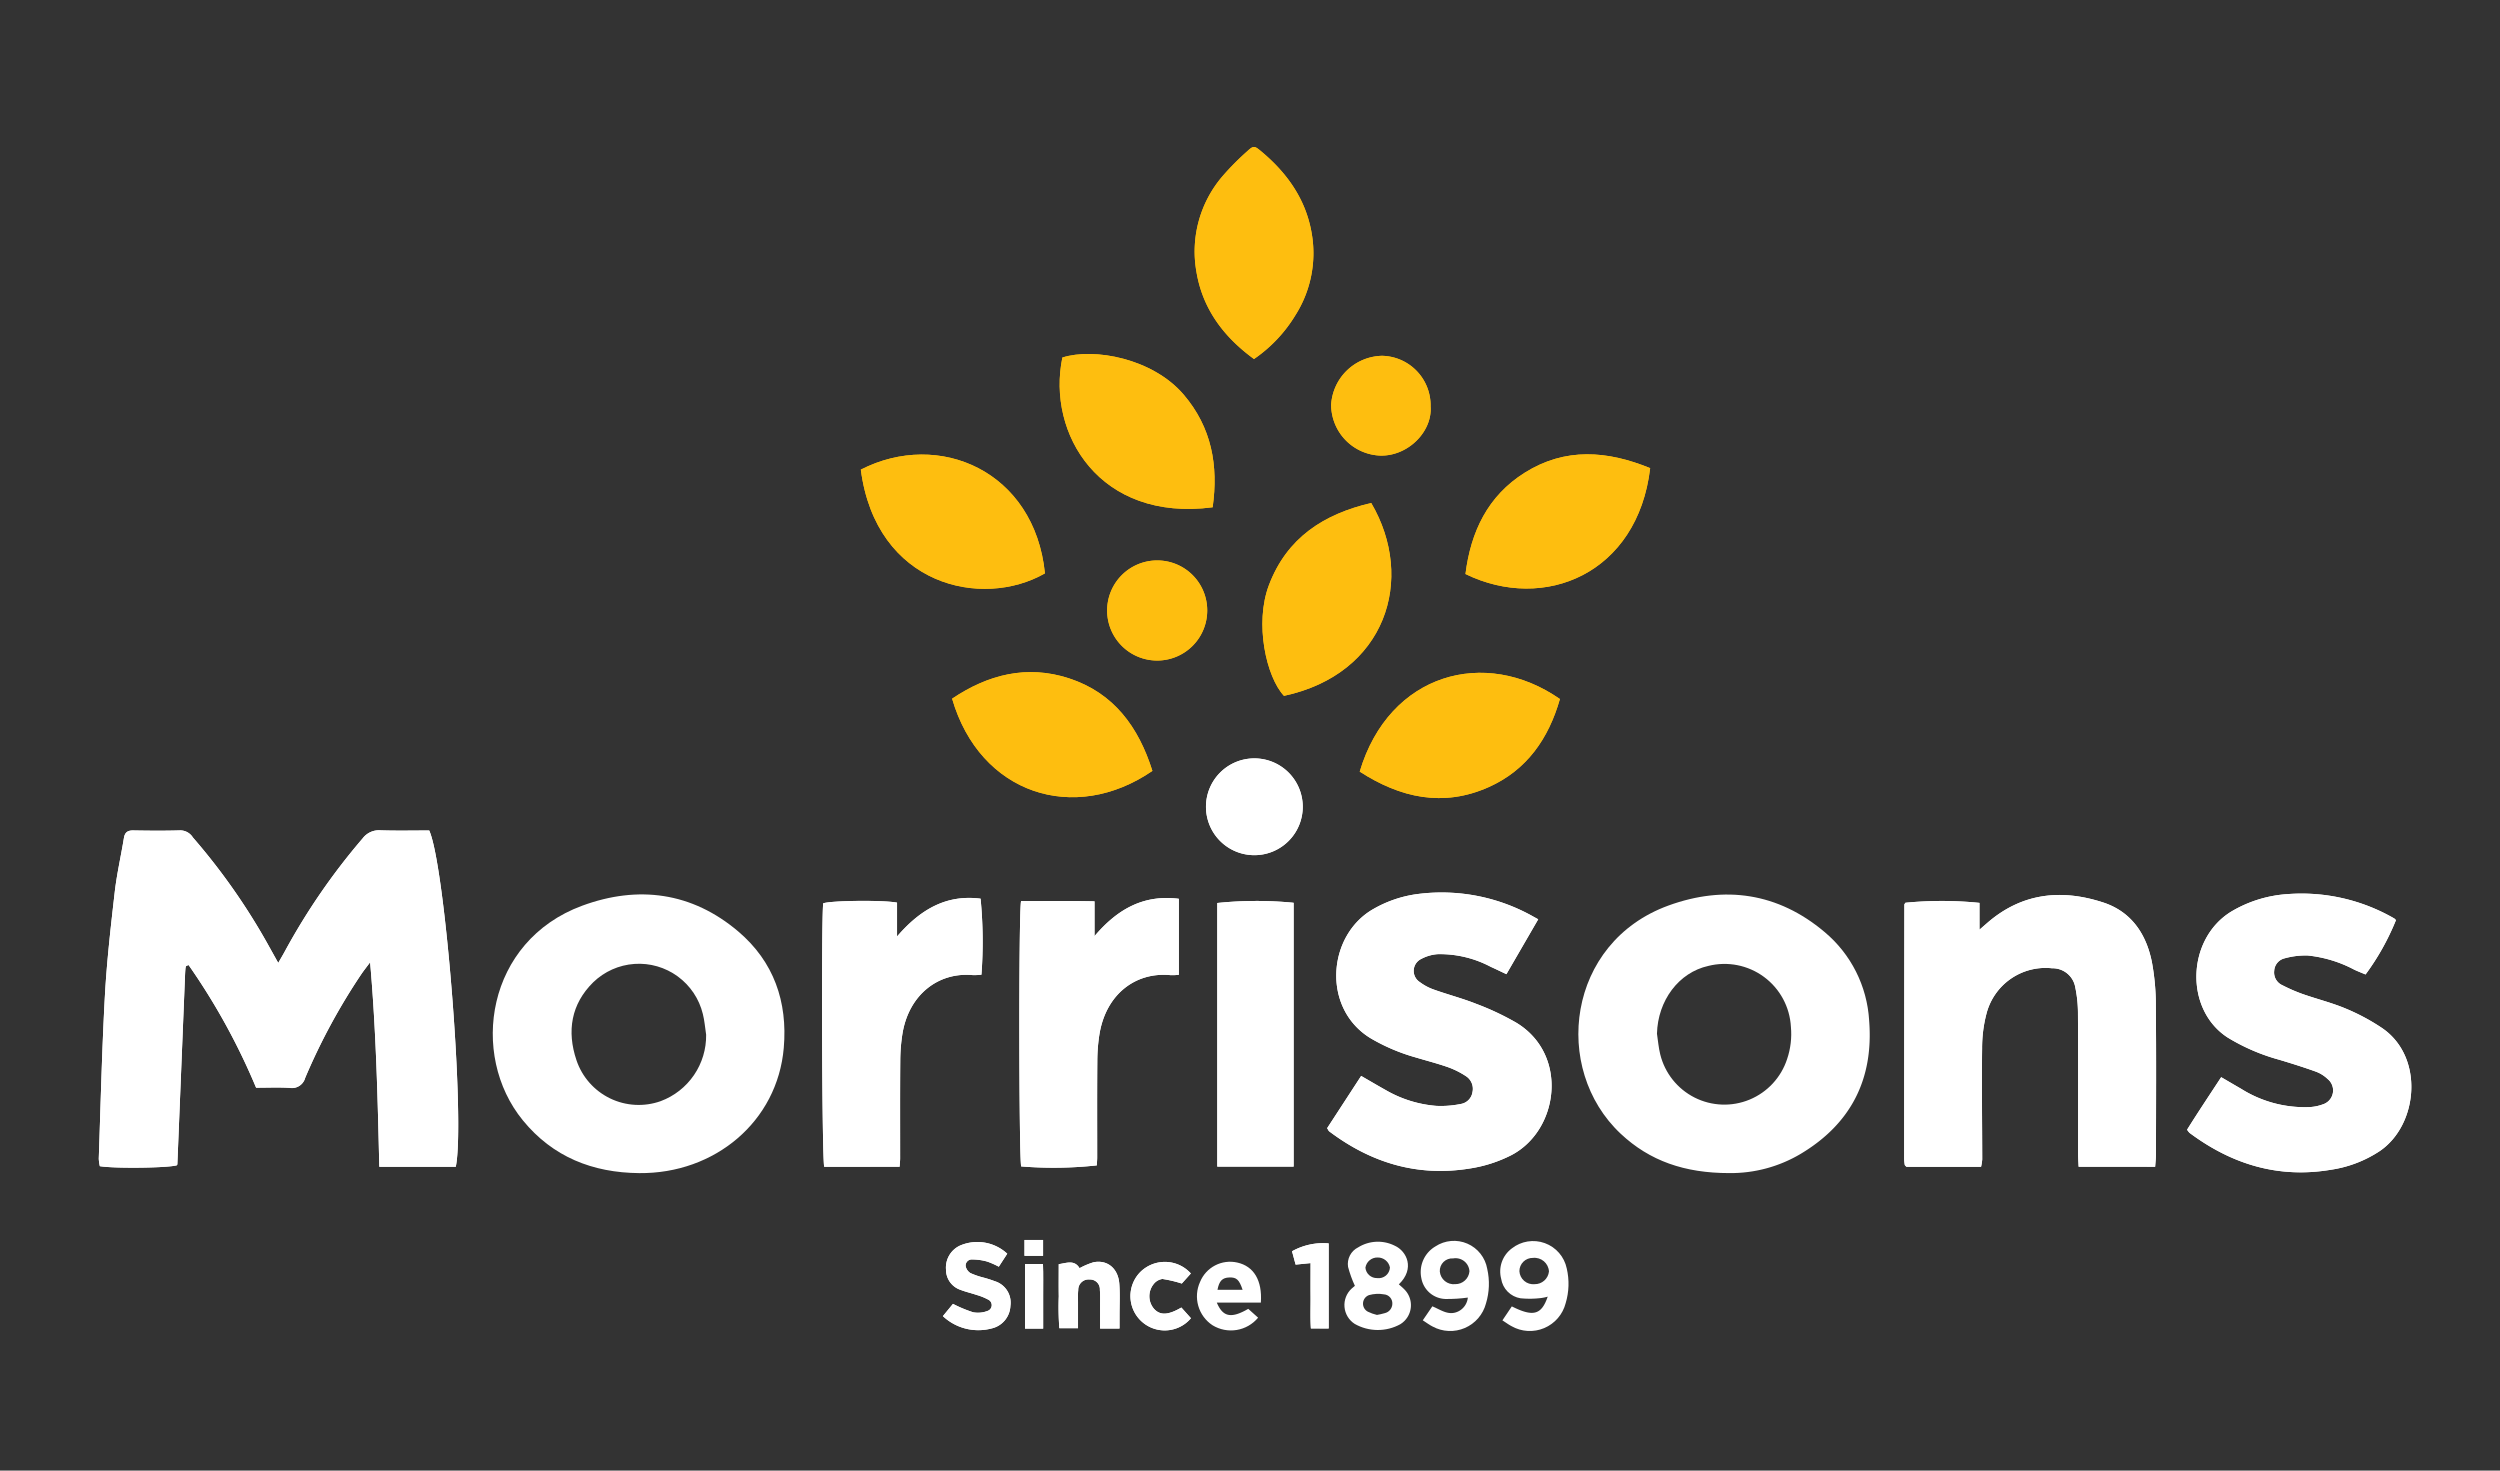 <?xml version="1.0" encoding="UTF-8"?>
<svg xmlns="http://www.w3.org/2000/svg" xmlns:xlink="http://www.w3.org/1999/xlink" width="340" height="200" viewBox="0 0 340 200">
  <rect x="0" y="0" width="340" height="200" fill="#333333" stroke="none"/>
  <defs>
    <clipPath id="clip-path">
      <path id="Path_26" data-name="Path 26" d="M202.212,374.7c-6.332-.056-11.746-2.189-15.825-7.176-7.307-8.933-4.957-24.39,8.073-29.194,7.605-2.8,14.928-1.842,21.233,3.513,4.822,4.1,6.719,9.547,6.179,15.823C221.012,367.683,212.5,374.807,202.212,374.7Zm9.1-18.83c-.145-.94-.213-1.9-.447-2.817a8.941,8.941,0,0,0-14.907-4.307c-3.005,2.959-3.611,6.647-2.279,10.6a8.926,8.926,0,0,0,11.458,5.564A9.5,9.5,0,0,0,211.314,355.875Z" transform="translate(-182.294 -336.8)" fill="none"></path>
    </clipPath>
    <clipPath id="clip-path-2">
      <path id="Path_28" data-name="Path 28" d="M665.705,374.733c-6.05,0-10.814-1.652-14.758-5.357-9.4-8.835-7.312-26.006,6.5-31.031,7.618-2.772,14.89-1.747,21.22,3.589a16.991,16.991,0,0,1,6.076,12.049c.636,7.963-2.474,14.06-9.335,18.153A18.639,18.639,0,0,1,665.705,374.733Zm-9.82-18.956c.145.94.217,1.9.447,2.817a8.977,8.977,0,0,0,17.248.642,10.606,10.606,0,0,0,.521-4.394,9.043,9.043,0,0,0-11.231-8.285C658.85,347.448,656,351.256,655.885,355.778Z" transform="translate(-645.194 -336.852)" fill="none"></path>
    </clipPath>
    <clipPath id="clip-path-3">
      <path id="Path_46" data-name="Path 46" d="M578.276,495.381l1.3-1.908c1.136.465,2.207,1.346,3.537.689a2.336,2.336,0,0,0,1.286-1.874,20.648,20.648,0,0,1-3.066.191,3.436,3.436,0,0,1-3.246-2.785,4.05,4.05,0,0,1,1.9-4.362,4.594,4.594,0,0,1,7.055,3.05,9.148,9.148,0,0,1-.174,4.715,5.025,5.025,0,0,1-7.253,3.129C579.2,496.02,578.818,495.726,578.276,495.381Zm4.416-4.919a1.914,1.914,0,0,0,1.933-1.745,1.887,1.887,0,0,0-2.214-1.756,1.693,1.693,0,0,0-1.819,1.776A1.9,1.9,0,0,0,582.692,490.462Z" transform="translate(-578.006 -484.602)" fill="none"></path>
    </clipPath>
    <clipPath id="clip-path-4">
      <path id="Path_48" data-name="Path 48" d="M552.835,490.681c.307.276.512.442.7.63a3.037,3.037,0,0,1-.493,4.788,6.352,6.352,0,0,1-6.216-.042,3.045,3.045,0,0,1-.4-4.811,4.389,4.389,0,0,1,.43-.362,15.508,15.508,0,0,1-.929-2.579,2.526,2.526,0,0,1,1.378-2.657,5.1,5.1,0,0,1,5.023-.2C553.9,486.192,555.065,488.533,552.835,490.681Zm-2.975,4.159a10.039,10.039,0,0,0,1.047-.239,1.329,1.329,0,0,0,1.043-1.256,1.23,1.23,0,0,0-1.15-1.305,4.6,4.6,0,0,0-2.013.1,1.235,1.235,0,0,0-.167,2.26A5.764,5.764,0,0,0,549.86,494.84Zm.028-5.008a1.541,1.541,0,0,0,1.736-1.435,1.68,1.68,0,0,0-1.678-1.368,1.642,1.642,0,0,0-1.659,1.386A1.561,1.561,0,0,0,549.888,489.831Z" transform="translate(-545.427 -484.885)" fill="none"></path>
    </clipPath>
    <clipPath id="clip-path-5">
      <path id="Path_50" data-name="Path 50" d="M613.5,493.491c2.907,1.457,4.033,1.165,4.882-1.325a5.553,5.553,0,0,1-.87.187,12.6,12.6,0,0,1-2.824.038,3.182,3.182,0,0,1-2.637-2.656,3.9,3.9,0,0,1,1.438-4.12,4.677,4.677,0,0,1,7.483,2.723,9.159,9.159,0,0,1-.148,4.716,5.033,5.033,0,0,1-7.369,3.124c-.373-.191-.713-.449-1.236-.784Zm3.092-3.021a1.934,1.934,0,0,0,1.961-1.73,1.971,1.971,0,0,0-2.178-1.844,1.807,1.807,0,0,0-1.844,1.807A1.879,1.879,0,0,0,616.59,490.47Z" transform="translate(-611.945 -484.609)" fill="none"></path>
    </clipPath>
    <clipPath id="clip-path-6">
      <path id="Path_54" data-name="Path 54" d="M489.566,499.823l1.34,1.2a4.8,4.8,0,0,1-6.209,1.027,4.717,4.717,0,0,1-1.684-5.894,4.41,4.41,0,0,1,5.053-2.631c2.245.494,3.427,2.422,3.213,5.452H485.29C486.121,500.955,487.269,501.155,489.566,499.823Zm-.77-2.591c-.464-1.384-.828-1.708-1.8-1.677-.957.031-1.388.471-1.615,1.677Z" transform="translate(-482.6 -493.417)" fill="none"></path>
    </clipPath>
    <clipPath id="clip-store-morrisons">
      <rect width="340" height="200"></rect>
    </clipPath>
  </defs>
  <g id="store-morrisons" clip-path="url(#clip-store-morrisons)">
    <g id="Group_13" data-name="Group 13" transform="translate(13.43 19.992)">
      <path id="Path_67" data-name="Path 67" d="M38.7,327.5c-.575-1.036-1.056-1.9-1.54-2.772a86.708,86.708,0,0,0-10.068-14.3,2.036,2.036,0,0,0-1.709-.959c-2.124.067-4.251.048-6.376.009-.779-.014-1.166.248-1.294,1.036-.4,2.46-.966,4.9-1.25,7.37-.537,4.691-1.078,9.391-1.336,14.1-.4,7.369-.575,14.75-.832,22.127a5.663,5.663,0,0,0,.145,1.028c2.107.338,9.478.232,10.489-.134a.543.543,0,0,0,.053-.15q.526-12.892,1.048-25.783c.011-.265.027-.531.05-.8a1.227,1.227,0,0,1,.07-.309c.014-.039.072-.067.116-.09a2.4,2.4,0,0,1,.249-.088,88.89,88.89,0,0,1,9.176,16.677c1.58,0,3.067-.07,4.543.023a1.872,1.872,0,0,0,2.134-1.36,83.917,83.917,0,0,1,7.642-14.117c.32-.47.677-.914,1.187-1.6.824,9.416,1.029,18.571,1.25,27.806h10.4c1.294-6.149-1.436-40.983-3.613-45.73-2.156,0-4.381.052-6.6-.023a2.787,2.787,0,0,0-2.454,1.1,88.156,88.156,0,0,0-10.556,15.316C39.353,326.384,39.06,326.869,38.7,327.5Z" transform="translate(-14.29 -216.533)" fill="#fdfefd"></path>
      <path id="Path_68" data-name="Path 68" d="M807.847,373.992h10.407c.041-.618.112-1.187.112-1.756.008-6.693.044-13.386-.019-20.079a32.2,32.2,0,0,0-.537-6.009c-.767-3.816-2.791-6.844-6.628-8.1-5.714-1.87-11.1-1.288-15.8,2.818-.266.232-.533.463-1.021.887v-3.648a50.848,50.848,0,0,0-10.072-.017c-.048.092-.139.184-.139.277q-.023,17.289-.029,34.578a6.157,6.157,0,0,0,.08.785c.006.046.052.088.086.127s.076.074.147.141h10.146a6.677,6.677,0,0,0,.158-1c-.007-5.045-.073-10.092-.015-15.136a18.333,18.333,0,0,1,.6-4.713A8.294,8.294,0,0,1,804.23,347a3.122,3.122,0,0,1,3.165,2.62,17.355,17.355,0,0,1,.36,3.625c.034,6.321.014,12.642.019,18.963C807.775,372.771,807.819,373.338,807.847,373.992Z" transform="translate(-538.583 -235.307)" fill="#fdfefd"></path>
      <path id="Path_69" data-name="Path 69" d="M909.4,361.374c-1.613,2.463-3.184,4.809-4.637,7.144a2.913,2.913,0,0,0,.327.426c5.75,4.287,12.111,6.24,19.29,5.011a16.336,16.336,0,0,0,6.621-2.556c5.214-3.58,6.043-12.82.242-16.73a28.47,28.47,0,0,0-4.888-2.617c-1.9-.8-3.922-1.3-5.871-1.981a22.612,22.612,0,0,1-2.76-1.2,1.893,1.893,0,0,1-1.116-1.945,1.853,1.853,0,0,1,1.438-1.72,10.653,10.653,0,0,1,3.112-.381,17.221,17.221,0,0,1,6.35,1.934c.515.238,1.044.445,1.525.648a33.621,33.621,0,0,0,4.133-7.385,1.073,1.073,0,0,0-.216-.223,25.206,25.206,0,0,0-14.516-3.321,17.123,17.123,0,0,0-7.673,2.382c-6.081,3.733-6.375,13.343-.454,17.138A27.215,27.215,0,0,0,917.292,359c1.672.5,3.341,1.025,4.984,1.617a4.649,4.649,0,0,1,1.6,1,1.992,1.992,0,0,1-.669,3.462,6.045,6.045,0,0,1-1.856.366,16.255,16.255,0,0,1-9.233-2.489C911.256,362.461,910.4,361.955,909.4,361.374Z" transform="translate(-620.75 -234.869)" fill="#fdfefd"></path>
      <path id="Path_70" data-name="Path 70" d="M566.781,339.6l-.6-.326a25.376,25.376,0,0,0-15.816-3.1,16.313,16.313,0,0,0-5.989,2.028c-6.278,3.558-7.051,13.515-.4,17.573a25.856,25.856,0,0,0,6.126,2.611c1.472.441,2.964.824,4.412,1.331a11.432,11.432,0,0,1,2.406,1.2,2.052,2.052,0,0,1,.92,2.22,1.921,1.921,0,0,1-1.6,1.589,13.644,13.644,0,0,1-3.309.257,16.339,16.339,0,0,1-6.927-2.174c-1.057-.592-2.1-1.209-3.3-1.9l-4.628,7.106c.165.255.2.369.283.429,5.69,4.28,11.992,6.209,19.13,5.049a18.617,18.617,0,0,0,5.577-1.78c6.526-3.346,7.911-13.7.74-18.042a36.5,36.5,0,0,0-5.45-2.566c-1.868-.742-3.827-1.251-5.724-1.926a7.08,7.08,0,0,1-1.955-1.036,1.807,1.807,0,0,1,.216-3.158,5.556,5.556,0,0,1,2.253-.641,14.787,14.787,0,0,1,7.195,1.729c.666.3,1.322.62,2.116.994Z" transform="translate(-371.015 -234.569)" fill="#fdfefd"></path>
      <path id="Path_71" data-name="Path 71" d="M417.052,338.778c-3.418-.083-6.725-.025-9.989-.043-.341,1.765-.286,34.957.016,36.092a54.509,54.509,0,0,0,10.282-.14c.018-.351.054-.718.054-1.085,0-4.353-.02-8.707.017-13.06a23.651,23.651,0,0,1,.308-3.8c.929-5.4,4.961-8.389,9.646-7.928a8.374,8.374,0,0,0,1.135-.047V338.431c-4.8-.605-8.36,1.412-11.469,5.079Z" transform="translate(-281.628 -236.187)" fill="#fdfefd"></path>
      <path id="Path_72" data-name="Path 72" d="M333.25,374.85c.034-.514.072-.829.073-1.143,0-4.411-.019-8.823.018-13.234a23.913,23.913,0,0,1,.311-3.8c.893-5.238,4.879-8.317,9.543-7.886a8.076,8.076,0,0,0,1.186-.056,60.7,60.7,0,0,0-.116-10.335c-4.644-.6-8.184,1.451-11.363,5.14v-4.6c-1.874-.374-9-.285-10.042.094-.273,2.756-.161,34.633.137,35.826Z" transform="translate(-224.334 -236.164)" fill="#fdfefd"></path>
      <path id="Path_73" data-name="Path 73" d="M491.232,339.861v35.847h10.383V339.832A51.641,51.641,0,0,0,491.232,339.861Z" transform="translate(-339.112 -237.045)" fill="#fdfefd"></path>
      <path id="Path_83" data-name="Path 83" d="M493.066,291.958a6.577,6.577,0,1,0-6.655-6.51A6.558,6.558,0,0,0,493.066,291.958Z" transform="translate(-335.828 -195.648)" fill="#fdfefd"></path>
      <path id="Path_84" data-name="Path 84" d="M382.987,486.555a5.971,5.971,0,0,0-6.437-1.1,3.3,3.3,0,0,0-1.892,3.244,2.9,2.9,0,0,0,2.018,2.784c.691.264,1.419.429,2.12.669a7.882,7.882,0,0,1,1.614.65.828.828,0,0,1-.069,1.521,3.606,3.606,0,0,1-1.993.195,17.849,17.849,0,0,1-2.741-1.143l-1.369,1.667a7.023,7.023,0,0,0,6.6,1.679,3.289,3.289,0,0,0,2.582-3.077,3.044,3.044,0,0,0-2.127-3.351,15.73,15.73,0,0,0-1.511-.487,10.472,10.472,0,0,1-1.8-.619,1.452,1.452,0,0,1-.651-.951.835.835,0,0,1,.911-.9,7.577,7.577,0,0,1,2.019.285,10.681,10.681,0,0,1,1.578.7Z" transform="translate(-259.433 -336.042)" fill="#fdfefd"></path>
      <path id="Path_85" data-name="Path 85" d="M431.856,502.516c0-.633,0-1.2,0-1.774,0-1.432.07-2.869-.028-4.294-.144-2.1-1.614-3.321-3.505-2.946a9.853,9.853,0,0,0-1.9.805c-.709-1.176-1.764-.7-2.835-.546,0,1.52-.019,2.949.005,4.377a38.613,38.613,0,0,0,.078,4.329h2.54c0-1.224,0-2.333,0-3.443,0-.583-.03-1.171.03-1.748a1.406,1.406,0,0,1,1.557-1.432,1.334,1.334,0,0,1,1.386,1.421c.06.738.026,1.483.029,2.226,0,.991,0,1.983,0,3.026Z" transform="translate(-293.033 -341.824)" fill="#fdfefd"></path>
      <path id="Path_86" data-name="Path 86" d="M462.433,501.144l-1.3-1.454c-1.824,1.066-2.9,1.089-3.732.161a2.631,2.631,0,0,1-.028-3.358,1.83,1.83,0,0,1,1.184-.687,16.6,16.6,0,0,1,2.634.623l1.232-1.37a4.748,4.748,0,0,0-6.833-.236,4.664,4.664,0,1,0,6.847,6.321Z" transform="translate(-313.896 -341.858)" fill="#fdfefd"></path>
      <path id="Path_87" data-name="Path 87" d="M528.084,497.095V485.53A8.671,8.671,0,0,0,523.1,486.6l.489,1.811,2.034-.205c0,1.6-.009,3.07,0,4.545.012,1.455-.051,2.916.04,4.34Z" transform="translate(-360.815 -336.418)" fill="#fdfefd"></path>
      <path id="Path_88" data-name="Path 88" d="M411.72,503.168c0-1.571.005-3,0-4.425-.007-1.462.031-2.927-.025-4.357h-2.442v8.783Z" transform="translate(-283.279 -342.472)" fill="#fdfefd"></path>
      <path id="Path_89" data-name="Path 89" d="M409.03,486.287h2.526v-2.154H409.03Z" transform="translate(-283.128 -335.489)" fill="#fdfefd"></path>
      <path id="Path_90" data-name="Path 90" d="M38.7,327.5c.364-.636.657-1.121.925-1.619A88.156,88.156,0,0,1,50.177,310.57a2.787,2.787,0,0,1,2.454-1.1c2.221.075,4.445.023,6.6.023,2.177,4.747,4.907,39.581,3.613,45.73h-10.4c-.222-9.236-.426-18.391-1.25-27.806-.51.684-.867,1.129-1.187,1.6a83.917,83.917,0,0,0-7.642,14.117,1.872,1.872,0,0,1-2.134,1.36c-1.476-.092-2.963-.023-4.543-.023a88.89,88.89,0,0,0-9.176-16.677,2.4,2.4,0,0,0-.249.088c-.043.023-.1.051-.116.09a1.227,1.227,0,0,0-.07.309c-.023.264-.039.53-.05.8q-.524,12.892-1.048,25.783a.543.543,0,0,1-.053.15c-1.01.366-8.382.472-10.489.134a5.663,5.663,0,0,1-.145-1.028c.257-7.377.429-14.758.832-22.127.258-4.712.8-9.412,1.336-14.1.283-2.472.849-4.91,1.25-7.37.128-.789.515-1.05,1.294-1.036,2.125.039,4.252.058,6.376-.009a2.036,2.036,0,0,1,1.709.959,86.708,86.708,0,0,1,10.068,14.3C37.64,325.6,38.121,326.469,38.7,327.5Z" transform="translate(-14.29 -216.533)" fill="#fff"></path>
      <g id="Group_7" data-name="Group 7" transform="translate(53.585 101.652)">
        <g id="Group_1" data-name="Group 1" transform="translate(0 0)" clip-path="url(#clip-path)">
          <path id="Path_25" data-name="Path 25" d="M202.212,374.7c10.292.1,18.8-7.022,19.661-17.034.539-6.276-1.357-11.728-6.179-15.823-6.305-5.354-13.628-6.316-21.233-3.513-13.03,4.8-15.38,20.261-8.073,29.194C190.466,372.515,195.88,374.648,202.212,374.7Z" transform="translate(-182.294 -336.8)" fill="#fff"></path>
        </g>
      </g>
      <g id="Group_8" data-name="Group 8" transform="translate(201.226 101.668)">
        <g id="Group_3" data-name="Group 3" transform="translate(0 0)" clip-path="url(#clip-path-2)">
          <path id="Path_27" data-name="Path 27" d="M665.705,374.733a18.639,18.639,0,0,0,9.7-2.6c6.861-4.093,9.971-10.19,9.335-18.153a16.991,16.991,0,0,0-6.076-12.049c-6.33-5.336-13.6-6.361-21.22-3.589-13.807,5.025-15.9,22.2-6.5,31.031C654.891,373.081,659.656,374.734,665.705,374.733Z" transform="translate(-645.194 -336.852)" fill="#fff"></path>
        </g>
      </g>
      <path id="Path_91" data-name="Path 91" d="M807.847,373.992c-.028-.654-.072-1.221-.073-1.788-.005-6.321.015-12.643-.019-18.963a17.355,17.355,0,0,0-.36-3.625A3.122,3.122,0,0,0,804.23,347a8.294,8.294,0,0,0-8.913,6.151,18.333,18.333,0,0,0-.6,4.713c-.058,5.045.008,10.091.015,15.136a6.677,6.677,0,0,1-.158,1H784.433c-.071-.067-.113-.1-.147-.141s-.08-.081-.086-.127a6.157,6.157,0,0,1-.08-.785q.007-17.289.029-34.578c0-.092.091-.184.14-.276a50.788,50.788,0,0,1,10.071.016v3.648c.488-.424.755-.655,1.021-.887,4.7-4.106,10.086-4.688,15.8-2.818,3.837,1.255,5.861,4.283,6.628,8.1a32.2,32.2,0,0,1,.537,6.009c.063,6.693.027,13.386.019,20.079,0,.569-.071,1.138-.112,1.756Z" transform="translate(-538.583 -235.307)" fill="#fff"></path>
      <path id="Path_92" data-name="Path 92" d="M909.4,361.374c1,.581,1.852,1.087,2.714,1.583a16.255,16.255,0,0,0,9.233,2.489,6.045,6.045,0,0,0,1.856-.366,1.992,1.992,0,0,0,.669-3.462,4.649,4.649,0,0,0-1.6-1c-1.643-.592-3.312-1.113-4.984-1.617a27.215,27.215,0,0,1-6.979-3.007c-5.92-3.8-5.627-13.405.454-17.138a17.123,17.123,0,0,1,7.673-2.382,25.206,25.206,0,0,1,14.516,3.321,1.073,1.073,0,0,1,.216.223,33.621,33.621,0,0,1-4.133,7.385c-.481-.2-1.01-.41-1.525-.648a17.221,17.221,0,0,0-6.35-1.934,10.653,10.653,0,0,0-3.112.381,1.853,1.853,0,0,0-1.438,1.72,1.893,1.893,0,0,0,1.116,1.945,22.612,22.612,0,0,0,2.76,1.2c1.949.684,3.971,1.185,5.871,1.981a28.47,28.47,0,0,1,4.888,2.617c5.8,3.909,4.972,13.149-.242,16.73a16.336,16.336,0,0,1-6.621,2.556c-7.179,1.229-13.54-.724-19.29-5.011a2.913,2.913,0,0,1-.327-.426C906.221,366.183,907.792,363.837,909.4,361.374Z" transform="translate(-620.75 -234.869)" fill="#fff"></path>
      <path id="Path_93" data-name="Path 93" d="M566.781,339.6l-4.325,7.461c-.794-.373-1.45-.695-2.116-.994a14.787,14.787,0,0,0-7.195-1.729,5.556,5.556,0,0,0-2.253.641,1.807,1.807,0,0,0-.216,3.158,7.08,7.08,0,0,0,1.955,1.036c1.9.675,3.856,1.184,5.724,1.926a36.5,36.5,0,0,1,5.45,2.566c7.171,4.341,5.786,14.7-.74,18.042a18.617,18.617,0,0,1-5.577,1.78c-7.138,1.159-13.44-.769-19.13-5.049-.079-.06-.118-.174-.283-.429L542.7,360.9c1.2.694,2.244,1.312,3.3,1.9a16.339,16.339,0,0,0,6.927,2.174,13.644,13.644,0,0,0,3.309-.257,1.921,1.921,0,0,0,1.6-1.589,2.052,2.052,0,0,0-.92-2.22,11.432,11.432,0,0,0-2.406-1.2c-1.449-.507-2.941-.889-4.412-1.331a25.856,25.856,0,0,1-6.126-2.611c-6.649-4.057-5.876-14.015.4-17.573a16.313,16.313,0,0,1,5.989-2.028,25.376,25.376,0,0,1,15.816,3.1Z" transform="translate(-371.015 -234.569)" fill="#fff"></path>
      <path id="Path_94" data-name="Path 94" d="M417.052,338.778v4.733c3.109-3.667,6.674-5.684,11.469-5.079v10.336a8.374,8.374,0,0,1-1.135.047c-4.685-.461-8.717,2.524-9.646,7.928a23.651,23.651,0,0,0-.308,3.8c-.037,4.353-.013,8.707-.017,13.06,0,.367-.036.735-.054,1.085a54.509,54.509,0,0,1-10.282.14c-.3-1.135-.357-34.327-.016-36.092C410.327,338.753,413.633,338.7,417.052,338.778Z" transform="translate(-281.628 -236.187)" fill="#fff"></path>
      <path id="Path_95" data-name="Path 95" d="M333.25,374.85H322.995c-.3-1.193-.411-33.07-.137-35.826,1.041-.38,8.169-.468,10.042-.094v4.6c3.178-3.689,6.718-5.737,11.363-5.14a60.7,60.7,0,0,1,.116,10.335,8.076,8.076,0,0,1-1.186.056c-4.664-.43-8.65,2.648-9.543,7.886a23.913,23.913,0,0,0-.311,3.8c-.037,4.411-.013,8.822-.018,13.234C333.322,374.021,333.284,374.336,333.25,374.85Z" transform="translate(-224.334 -236.164)" fill="#fff"></path>
      <path id="Path_96" data-name="Path 96" d="M491.232,339.861a51.641,51.641,0,0,1,10.383-.03v35.877H491.232Z" transform="translate(-339.112 -237.045)" fill="#fff"></path>
      <g id="Group_73" data-name="Group 73" transform="translate(103.641)">
        <path id="Path_74" data-name="Path 74" d="M444.823,127.2c.8-5.678-.125-10.838-3.938-15.316-4.2-4.927-12.209-6.416-16.5-5.049C422.236,117.215,429.47,129.227,444.823,127.2Z" transform="translate(-396.974 -78.203)" fill="#febe0f"></path>
        <path id="Path_75" data-name="Path 75" d="M551.965,255.733c5.553,3.59,11.36,4.857,17.521,2.116,5.221-2.323,8.176-6.636,9.706-11.987C569.014,238.774,555.964,242.339,551.965,255.733Z" transform="translate(-484.115 -170.785)" fill="#febe0f"></path>
        <path id="Path_76" data-name="Path 76" d="M339.235,151.284c2.067,15.823,16.513,19,25.041,14.107C362.872,151.473,349.859,145.842,339.235,151.284Z" transform="translate(-339.235 -107.407)" fill="#febe0f"></path>
        <path id="Path_77" data-name="Path 77" d="M405.393,255.427c-1.88-5.961-5.239-10.594-11.339-12.586-5.733-1.873-11.028-.511-15.9,2.767C381.937,258.618,394.8,262.709,405.393,255.427Z" transform="translate(-365.738 -170.579)" fill="#febe0f"></path>
        <path id="Path_78" data-name="Path 78" d="M525.262,169.884c-6.471,1.513-11.454,4.725-13.9,11.143-2,5.249-.36,12.524,2.036,15.088C527.262,193.137,531.341,180.233,525.262,169.884Z" transform="translate(-455.848 -121.47)" fill="#febe0f"></path>
        <path id="Path_79" data-name="Path 79" d="M489.667,46.925a19.4,19.4,0,0,0,5.64-5.97,15.723,15.723,0,0,0,2.206-11.136c-.794-4.655-3.394-8.272-6.981-11.23-.8-.66-.953-.686-1.759.061a36.268,36.268,0,0,0-3.352,3.375,15.737,15.737,0,0,0-3.575,13.08C482.684,40.1,485.533,43.915,489.667,46.925Z" transform="translate(-436.195 -18.092)" fill="#febe0f"></path>
        <path id="Path_80" data-name="Path 80" d="M622.179,151.011c-5.818-2.386-11.552-2.835-17.043.606-5.054,3.167-7.36,8.057-8.076,13.791C607.77,170.634,620.476,165.382,622.179,151.011Z" transform="translate(-514.827 -107.334)" fill="#febe0f"></path>
        <path id="Path_81" data-name="Path 81" d="M451.041,194.386a6.806,6.806,0,1,0,6.83,6.73A6.78,6.78,0,0,0,451.041,194.386Z" transform="translate(-410.757 -138.157)" fill="#febe0f"></path>
        <path id="Path_82" data-name="Path 82" d="M553.309,114.019a6.746,6.746,0,0,0-6.584-6.89,7.089,7.089,0,0,0-6.943,6.632,6.944,6.944,0,0,0,6.749,6.939C550.3,120.748,553.56,117.393,553.309,114.019Z" transform="translate(-475.818 -78.73)" fill="#febe0f"></path>
        <path id="Path_97" data-name="Path 97" d="M444.823,127.2c-15.352,2.024-22.587-9.989-20.437-20.365,4.29-1.367,12.3.122,16.5,5.049C444.7,116.365,445.62,121.525,444.823,127.2Z" transform="translate(-396.974 -78.203)" fill="#febe0f"></path>
        <path id="Path_98" data-name="Path 98" d="M551.965,255.733c4-13.393,17.049-16.959,27.227-9.871-1.53,5.352-4.485,9.664-9.706,11.987C563.325,260.59,557.518,259.323,551.965,255.733Z" transform="translate(-484.115 -170.785)" fill="#febe0f"></path>
        <path id="Path_99" data-name="Path 99" d="M339.235,151.284c10.624-5.442,23.637.189,25.041,14.107C355.748,170.281,341.3,167.107,339.235,151.284Z" transform="translate(-339.235 -107.407)" fill="#febe0f"></path>
        <path id="Path_100" data-name="Path 100" d="M405.393,255.427c-10.591,7.281-23.456,3.191-27.243-9.82,4.877-3.278,10.172-4.64,15.9-2.767C400.155,244.834,403.513,249.467,405.393,255.427Z" transform="translate(-365.738 -170.579)" fill="#febe0f"></path>
        <path id="Path_101" data-name="Path 101" d="M525.262,169.884c6.079,10.349,2,23.253-11.867,26.231-2.4-2.564-4.04-9.838-2.036-15.088C513.808,174.609,518.791,171.4,525.262,169.884Z" transform="translate(-455.848 -121.47)" fill="#febe0f"></path>
        <path id="Path_102" data-name="Path 102" d="M489.667,46.925c-4.135-3.01-6.984-6.825-7.822-11.82a15.737,15.737,0,0,1,3.575-13.08,36.268,36.268,0,0,1,3.352-3.375c.806-.747.959-.721,1.759-.061,3.587,2.958,6.187,6.574,6.981,11.23a15.723,15.723,0,0,1-2.206,11.136A19.4,19.4,0,0,1,489.667,46.925Z" transform="translate(-436.195 -18.092)" fill="#febe0f"></path>
        <path id="Path_103" data-name="Path 103" d="M622.179,151.011c-1.7,14.372-14.409,19.623-25.119,14.4.716-5.734,3.022-10.624,8.076-13.791C610.626,148.175,616.36,148.624,622.179,151.011Z" transform="translate(-514.827 -107.334)" fill="#febe0f"></path>
        <path id="Path_104" data-name="Path 104" d="M451.041,194.386a6.806,6.806,0,1,1-6.788,6.79A6.811,6.811,0,0,1,451.041,194.386Z" transform="translate(-410.757 -138.157)" fill="#febe0f"></path>
        <path id="Path_105" data-name="Path 105" d="M553.309,114.019c.251,3.374-3.006,6.729-6.778,6.681a6.944,6.944,0,0,1-6.749-6.939,7.089,7.089,0,0,1,6.943-6.632A6.746,6.746,0,0,1,553.309,114.019Z" transform="translate(-475.818 -78.73)" fill="#febe0f"></path>
      </g>
      <path id="Path_106" data-name="Path 106" d="M493.066,291.958a6.608,6.608,0,0,1-6.655-6.51,6.584,6.584,0,1,1,6.655,6.51Z" transform="translate(-335.828 -195.648)" fill="#fff"></path>
      <g id="Group_9" data-name="Group 9" transform="translate(179.797 148.793)">
        <g id="Group_5" data-name="Group 5" transform="translate(0 0)" clip-path="url(#clip-path-3)">
          <path id="Path_45" data-name="Path 45" d="M578.276,495.381c.542.345.921.639,1.343.846a5.025,5.025,0,0,0,7.253-3.129,9.148,9.148,0,0,0,.174-4.715,4.594,4.594,0,0,0-7.055-3.05,4.05,4.05,0,0,0-1.9,4.362,3.436,3.436,0,0,0,3.246,2.785,20.648,20.648,0,0,0,3.066-.191,2.336,2.336,0,0,1-1.286,1.874c-1.33.657-2.4-.224-3.537-.689Z" transform="translate(-578.006 -484.602)" fill="#fff"></path>
        </g>
      </g>
      <g id="Group_10" data-name="Group 10" transform="translate(169.406 148.883)">
        <g id="Group_7-2" data-name="Group 7" transform="translate(0 0)" clip-path="url(#clip-path-4)">
          <path id="Path_47" data-name="Path 47" d="M552.835,490.681c2.23-2.148,1.068-4.489-.512-5.23a5.1,5.1,0,0,0-5.023.2,2.526,2.526,0,0,0-1.378,2.657,15.508,15.508,0,0,0,.929,2.579,4.389,4.389,0,0,0-.43.362,3.045,3.045,0,0,0,.4,4.811,6.352,6.352,0,0,0,6.216.042,3.037,3.037,0,0,0,.493-4.788C553.347,491.123,553.142,490.957,552.835,490.681Z" transform="translate(-545.427 -484.885)" fill="#fff"></path>
        </g>
      </g>
      <g id="Group_11" data-name="Group 11" transform="translate(190.622 148.795)">
        <g id="Group_9-2" data-name="Group 9" transform="translate(0 0)" clip-path="url(#clip-path-5)">
          <path id="Path_49" data-name="Path 49" d="M613.5,493.491l-1.281,1.9c.523.335.862.593,1.236.784a5.033,5.033,0,0,0,7.369-3.124,9.159,9.159,0,0,0,.148-4.716,4.677,4.677,0,0,0-7.483-2.723,3.9,3.9,0,0,0-1.438,4.12,3.182,3.182,0,0,0,2.637,2.656,12.6,12.6,0,0,0,2.824-.038,5.553,5.553,0,0,0,.87-.187C617.531,494.657,616.4,494.948,613.5,493.491Z" transform="translate(-611.945 -484.609)" fill="#fff"></path>
        </g>
      </g>
      <path id="Path_107" data-name="Path 107" d="M382.987,486.555l-1.149,1.77a10.681,10.681,0,0,0-1.578-.7,7.577,7.577,0,0,0-2.019-.285.835.835,0,0,0-.911.9,1.452,1.452,0,0,0,.651.951,10.472,10.472,0,0,0,1.8.619,15.73,15.73,0,0,1,1.511.487,3.044,3.044,0,0,1,2.127,3.351,3.289,3.289,0,0,1-2.582,3.077,7.023,7.023,0,0,1-6.6-1.679l1.369-1.667a17.849,17.849,0,0,0,2.741,1.143,3.606,3.606,0,0,0,1.993-.195.828.828,0,0,0,.069-1.521,7.882,7.882,0,0,0-1.614-.65c-.7-.239-1.43-.4-2.12-.669a2.9,2.9,0,0,1-2.018-2.784,3.3,3.3,0,0,1,1.892-3.244A5.971,5.971,0,0,1,382.987,486.555Z" transform="translate(-259.433 -336.042)" fill="#fff"></path>
      <path id="Path_108" data-name="Path 108" d="M431.856,502.516h-2.639c0-1.043,0-2.034,0-3.026,0-.742.032-1.488-.029-2.226a1.334,1.334,0,0,0-1.386-1.421,1.406,1.406,0,0,0-1.557,1.432c-.06.578-.028,1.165-.03,1.748,0,1.11,0,2.219,0,3.443h-2.54a38.613,38.613,0,0,1-.078-4.329c-.024-1.428-.005-2.857-.005-4.377,1.071-.153,2.126-.63,2.835.546a9.853,9.853,0,0,1,1.9-.805c1.892-.375,3.361.849,3.505,2.946.1,1.425.025,2.862.028,4.294C431.857,501.312,431.856,501.882,431.856,502.516Z" transform="translate(-293.033 -341.824)" fill="#fff"></path>
      <g id="Group_12" data-name="Group 12" transform="translate(149.367 151.605)">
        <g id="Group_11-2" data-name="Group 11" transform="translate(0 0)" clip-path="url(#clip-path-6)">
          <path id="Path_53" data-name="Path 53" d="M489.566,499.823c-2.3,1.332-3.445,1.132-4.276-.846h5.988c.214-3.03-.968-4.958-3.213-5.452a4.41,4.41,0,0,0-5.053,2.631,4.717,4.717,0,0,0,1.684,5.894,4.8,4.8,0,0,0,6.209-1.027Z" transform="translate(-482.6 -493.417)" fill="#fff"></path>
        </g>
      </g>
      <path id="Path_109" data-name="Path 109" d="M462.433,501.144a4.664,4.664,0,1,1-6.847-6.321,4.748,4.748,0,0,1,6.833.236l-1.232,1.37a16.6,16.6,0,0,0-2.634-.623,1.83,1.83,0,0,0-1.184.687,2.631,2.631,0,0,0,.028,3.358c.834.928,1.908.905,3.732-.161Z" transform="translate(-313.896 -341.858)" fill="#fff"></path>
      <path id="Path_110" data-name="Path 110" d="M528.084,497.095h-2.418c-.092-1.424-.029-2.884-.04-4.34-.012-1.474,0-2.949,0-4.545l-2.034.205L523.1,486.6a8.671,8.671,0,0,1,4.984-1.074Z" transform="translate(-360.815 -336.418)" fill="#fff"></path>
      <path id="Path_111" data-name="Path 111" d="M411.72,503.168h-2.468v-8.783h2.442c.056,1.43.018,2.9.025,4.357C411.725,500.169,411.72,501.6,411.72,503.168Z" transform="translate(-283.279 -342.472)" fill="#fff"></path>
      <path id="Path_112" data-name="Path 112" d="M409.03,486.287v-2.154h2.526v2.154Z" transform="translate(-283.128 -335.489)" fill="#fff"></path>
    </g>
  </g>
</svg>

